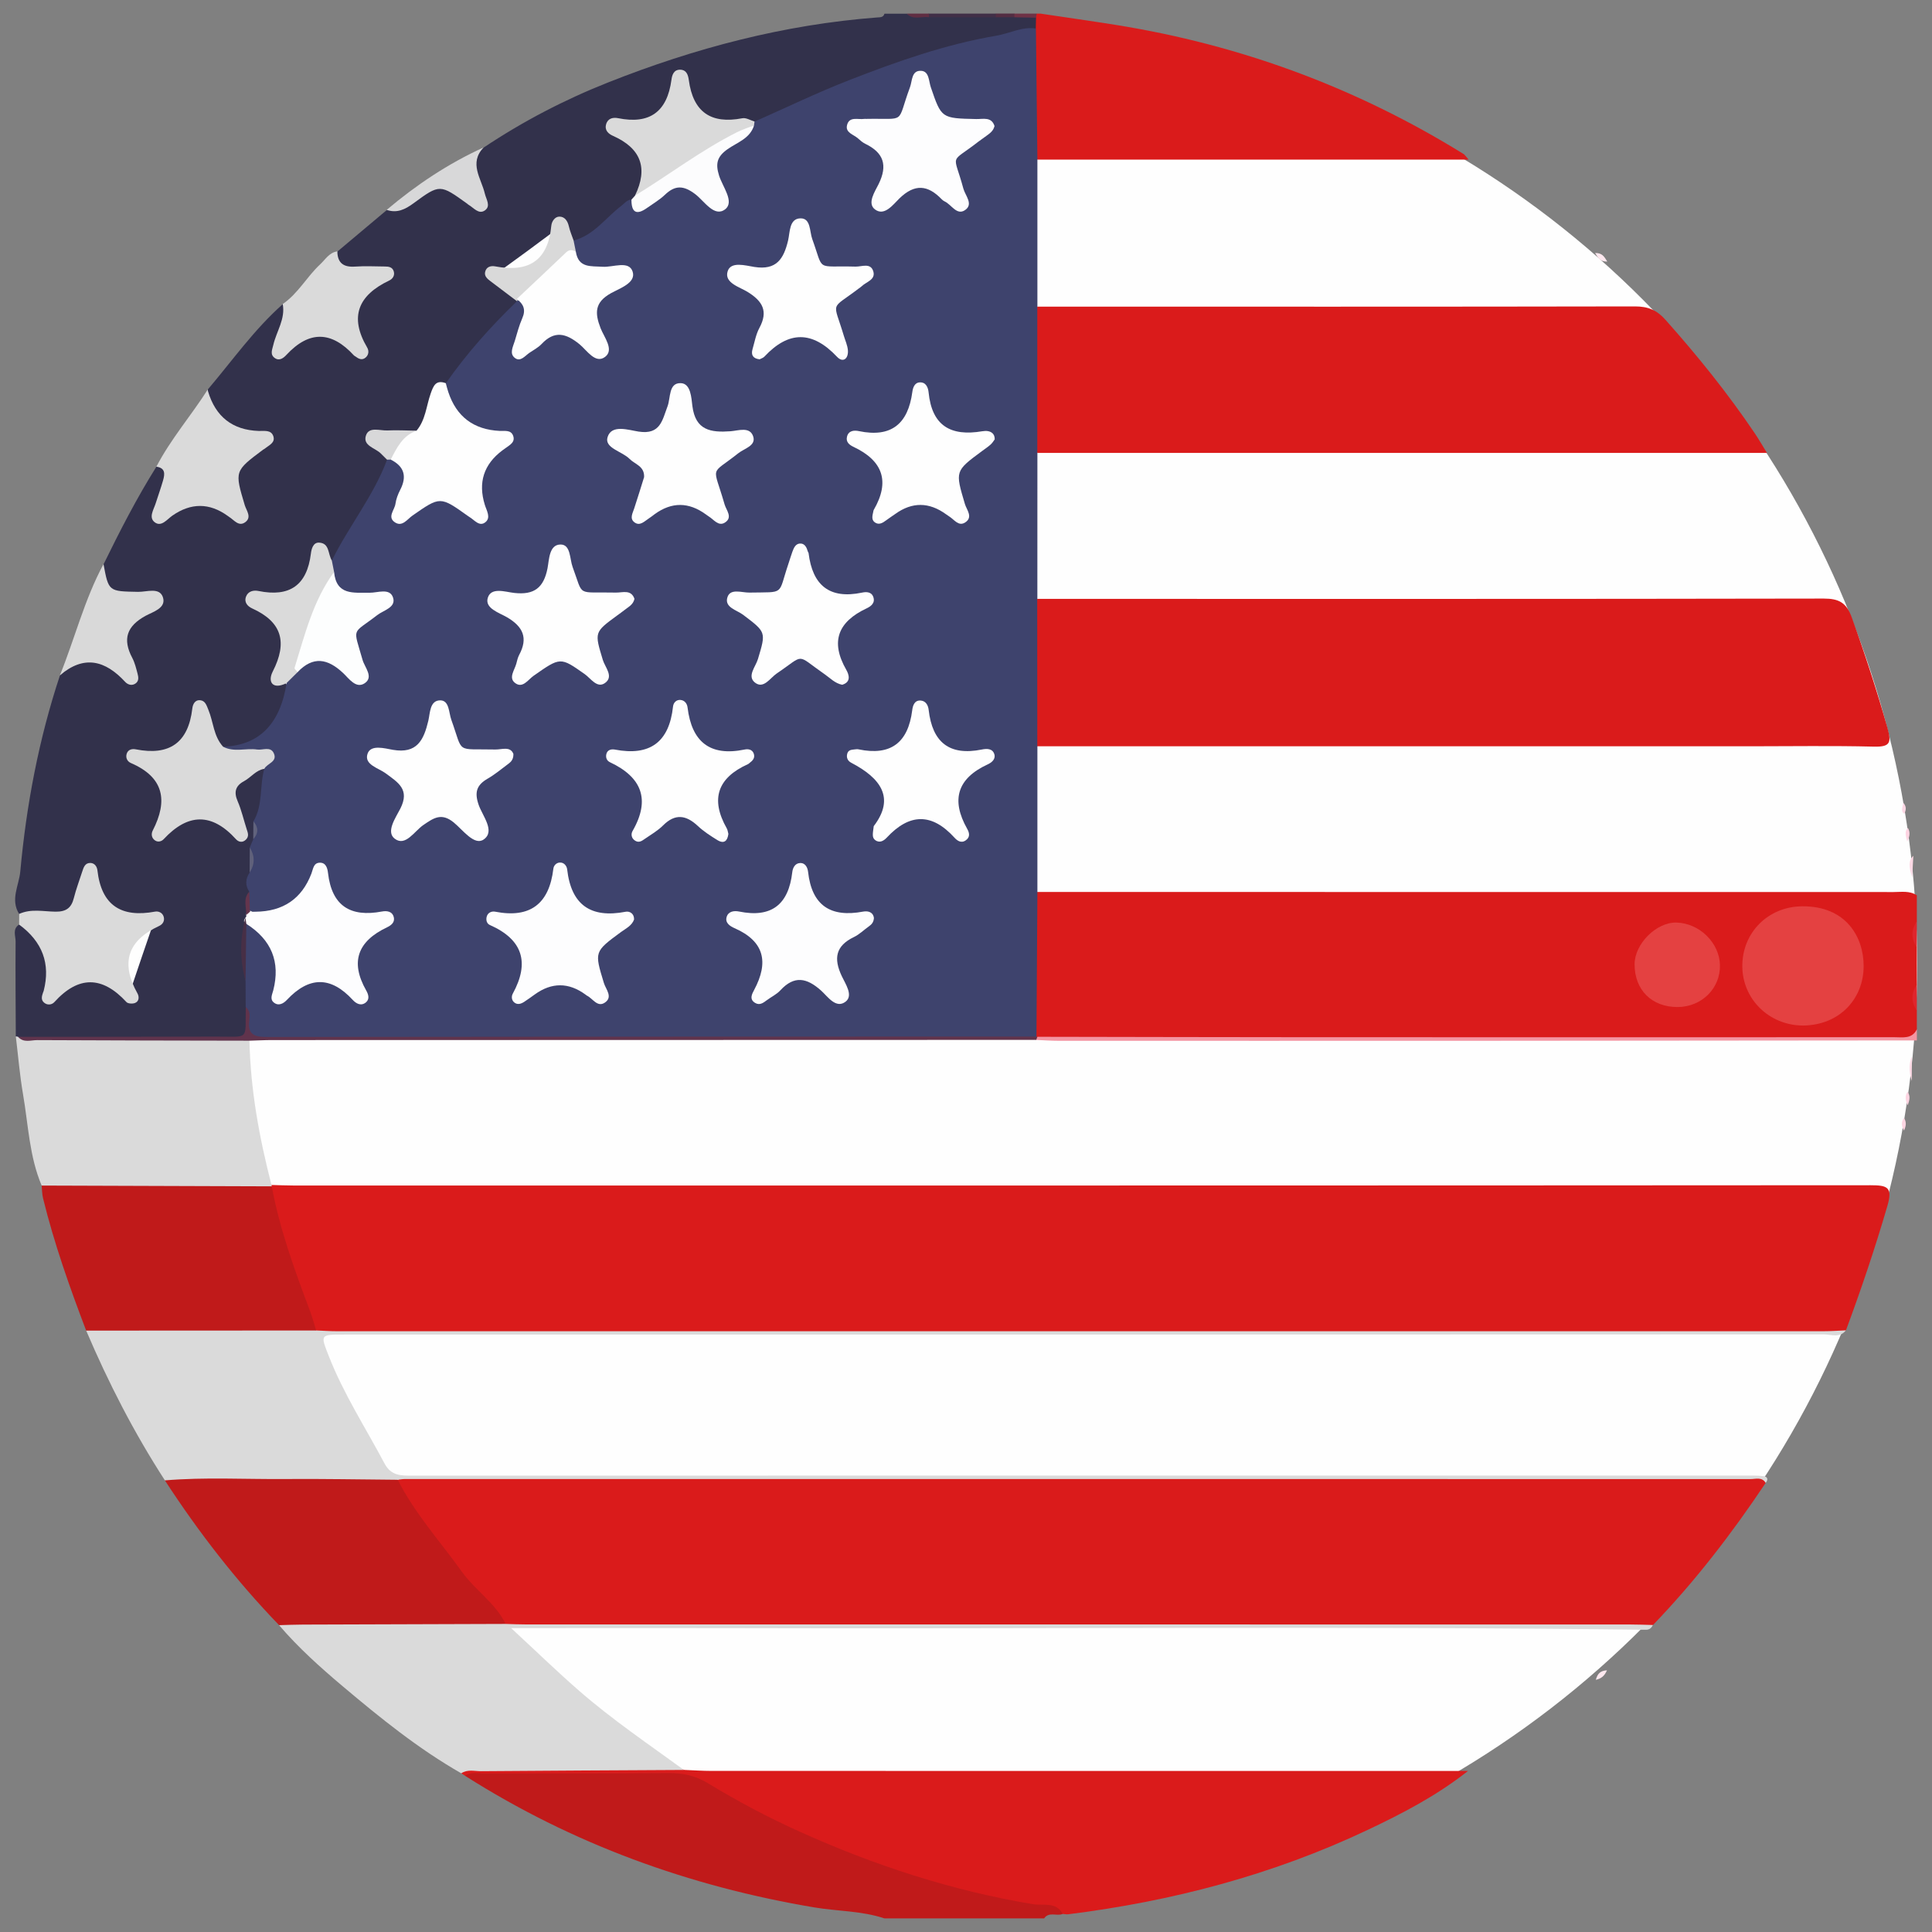<?xml version="1.0" encoding="UTF-8"?>
<svg id="Layer_1" data-name="Layer 1" xmlns="http://www.w3.org/2000/svg" version="1.1" viewBox="0 0 500 500">
  <rect x="0" y="0" width="500" height="500" fill="#808080" stroke="none"/>
  <defs>
    <style>
      .cls-1 {
        fill: #d8d8d9;
      }

      .cls-1, .cls-2, .cls-3, .cls-4, .cls-5, .cls-6, .cls-7, .cls-8, .cls-9, .cls-10, .cls-11, .cls-12, .cls-13, .cls-14, .cls-15, .cls-16, .cls-17, .cls-18, .cls-19, .cls-20, .cls-21, .cls-22, .cls-23, .cls-24, .cls-25, .cls-26, .cls-27, .cls-28, .cls-29 {
        stroke-width: 0px;
      }

      .cls-2 {
        fill: #da1b1b;
      }

      .cls-3 {
        fill: #61637d;
      }

      .cls-4 {
        fill: #c01a1a;
      }

      .cls-5 {
        fill: #602e43;
      }

      .cls-6 {
        fill: #60334c;
      }

      .cls-7 {
        fill: #df252c;
      }

      .cls-8 {
        fill: #fed4e2;
      }

      .cls-9 {
        fill: #e44141;
      }

      .cls-10 {
        fill: #d9d9d9;
      }

      .cls-11 {
        fill: #60617b;
      }

      .cls-12 {
        fill: #fed9e5;
      }

      .cls-13 {
        fill: #fdd5e2;
      }

      .cls-14 {
        fill: #64354d;
      }

      .cls-15 {
        fill: #532d43;
      }

      .cls-16 {
        fill: #412f47;
      }

      .cls-17 {
        fill: #fee8ef;
      }

      .cls-18 {
        fill: #fcfcfd;
      }

      .cls-19 {
        fill: #fdfefe;
      }

      .cls-20 {
        fill: #fdfdfe;
      }

      .cls-21 {
        fill: #6f3246;
      }

      .cls-22 {
        fill: #32314b;
      }

      .cls-23 {
        fill: #fdd8e4;
      }

      .cls-24 {
        fill: #dadada;
      }

      .cls-25 {
        fill: #fdd8e5;
      }

      .cls-26 {
        fill: #472f46;
      }

      .cls-27 {
        fill: #f495a2;
      }

      .cls-28 {
        fill: #fefefe;
      }

      .cls-29 {
        fill: #3e436d;
      }
    </style>
  </defs>
  <circle class="cls-28" cx="252.81" cy="249.36" r="243.36"/>
  <path class="cls-22" d="M4.09,268.2c-.03-8.18-.12-16.36-.05-24.53.01-1.45-.88-3.23.89-4.38,4.36.34,7.45,3.15,9.53,6.39,2.41,3.76-1.92,7.46-1.47,11.68,2.43.37,3.74-1.49,5.32-2.6,4.64-3.24,5.49-3.24,10.19.05,1.51,1.06,2.76,2.7,4.89,2.71,0-.16,6.55-19.49,6.75-19.76-3.62-2.21-8.07.3-11.51-2.04-3.41-2.31-2.35-7.14-5.22-10.16-2.01,2.02-2.35,4.46-3.03,6.66-1,3.25-2.99,4.74-6.35,4.56-3.02-.16-6.06.33-9.07-.25-2.35-3.7-.04-7.4.29-10.98,1.58-17.26,4.79-34.25,10.26-50.75.74-.61,1.35-1.35,2.09-1.96,5.1-4.21,5.66-4.21,11.19-.52,1.43.95,2.61,2.35,4.77,2.7,1-2.11-.34-3.92-.86-5.74-1.61-5.62-1.33-6.58,3.38-10.12,1.02-.76,2.14-1.39,3.08-2.26,1.45-1.35.86-2.23-.76-2.65-1.71-.44-3.48-.21-5.23-.29-5.64-.28-7.12-2.12-6.36-7.94,4.21-8.6,8.57-17.12,13.67-25.24,3.73-.57,2.84,2.08,2.64,4-.28,2.66-2.06,5.02-1.78,8.1,2.41.38,3.95-1.27,5.34-2.51,3.57-3.19,6.76-2.73,10.21.13,1.41,1.17,3.22,3.53,4.76,2.45,1.96-1.38.04-3.82-.66-5.57-1.65-4.12-.59-7.04,2.99-9.46,1.67-1.13,3.62-2.07,4.57-4.11-1.13-1.75-2.87-1.15-4.36-1.19-8.74-.25-11.02-2.81-10.4-11.83,6.34-7.47,12.01-15.54,19.4-22.08,1.89,2.02.77,4.18.29,6.32-.41,1.83-1.63,3.49-1.15,5.74,4.14-.6,6.3-5.22,10.44-5.25,4.05-.04,6.21,4.27,10.27,5.22.84-2.5-.45-4.5-1.18-6.44-1.42-3.76-.43-6.42,2.79-8.67,1.75-1.23,3.91-2.16,4.94-4.71-2.65-1.26-5.4-.39-7.98-.76-2.92-.42-5.59-1.05-4.29-5.06,4.26-3.58,8.52-7.16,12.78-10.74,3.52-.78,6.54-2.64,9.2-4.9,3.33-2.83,6.22-2.48,9.37.16,1.43,1.2,2.9,2.54,5.34,2.75.7-2.32-.64-4.27-1.26-6.25-1.03-3.26-.75-5.97,2.38-7.9,10.16-6.79,20.93-12.4,32.29-16.9,22.4-8.88,45.47-14.96,69.56-16.8.78-.06,1.62.04,1.92-.97h5.77c2.07,1,4.28.26,6.42.5,5.41,0,10.82,0,16.23,0,1.69,0,3.39,0,5.08,0,1.94.09,3.89-.2,5.82.2.86.88.97,1.88.51,2.99-5.7,3.07-12.19,3.26-18.29,4.88-16.99,4.5-33.43,10.38-49.16,18.23-1.85.92-3.64,2.01-5.8,2.03-2.83-.5-5.69-.77-8.56-.58-4.27.27-7.07-1.4-8.09-5.7-.15-.62-.36-1.23-.62-1.81-.57-1.24-.58-3.25-2.36-3.18-1.39.06-1.5,1.86-1.96,3.02-.41,1.04-.77,2.1-1.09,3.17-.9,2.99-2.87,4.47-6,4.45-1.27,0-2.55-.01-3.82.06-1.24.07-2.91-.3-3.45,1-.62,1.49,1.06,2.09,2,2.85q7.16,5.76,3.79,14.85c-.34.65-.79,1.2-1.33,1.7-2.67,2.77-5.85,4.94-8.73,7.48-1.97,1.74-4.03,3.85-7.18,2.94-1.52-.97-1.38-3.22-3.08-4.07-.33.43-16.63,12.44-17.21,12.63,1.3,2.87,5.01,3.43,6.11,6.42.12.66,0,1.31-.45,1.78-6.18,6.54-11.47,13.88-17.91,20.19-2.48,1.08-3.11,3.35-3.78,5.68-.73,2.54-1.03,5.36-3.71,6.86-2.65.84-5.38.32-8.08.53-1.04.08-2.46-.32-2.86,1.09-.29,1.05.79,1.63,1.48,2.26.95.87,1.92,1.7,2.12,3.08-.2,5.03-3.05,9.17-5.75,12.82-3.24,4.38-4.23,10.29-9.16,13.45q-3.64-3.15-5.22,1.11-2.71,7.32-10.49,7.57c-1.38.05-3.34-.5-3.92.96-.76,1.89,1.4,2.57,2.54,3.5,6.17,4.99,6.49,5.19,3.94,12.41-1.16,3.28.12,5,2.2,6.85.26,4.9-1.85,9.24-3.19,13.75-.62,2.07-2.32,2.9-4.39,2.97-2.84.1-5.68.22-8.51-.11-2.6-.52-3.34-2.66-4.22-4.76-.83-2.01-.91-4.39-2.88-6.11-2.82,3.07-2.1,7.89-5.38,10.52-3.23,2.6-7.48.49-11.29,2.06,2.19,3.62,7.03,4.29,8.02,8.34.9,3.7-1.76,7.04-1.72,11.14,4.23-.72,6.51-5.25,10.57-5.15,4.02.11,6.28,4.18,10.88,5.73-1.97-7.33-6.54-15.61,5.68-17.3,1.48,4.98-.08,9.63-1.5,14.31-.25,1.35-.22,2.72-.45,4.07-.16.92-.39,1.81-.57,2.73-.22,1.86-.04,3.74-.32,5.59-.47,1.8-.52,3.63-.49,5.48-.35,1.91-.24,3.86-.49,5.79-.05.52-.15,1.02-.28,1.52-.6,5.32-.82,10.62.29,15.91.39,2.32.49,4.66.35,7.01,0,.32,0,.65-.02.97-.23,6.9-.75,7.46-7.45,7.49-10.73.05-21.46.09-32.18-.01-6.55-.06-13.12.48-19.66-.37-.59-.25-1.11-.61-1.57-1.05Z"/>
  <path class="cls-2" d="M268.44,230.84c73.87,0,147.74,0,221.61.02,2.04,0,4.15-.4,6.03.85v6.74c-.79,2.25-.79,4.49,0,6.74v9.63c-.79,2.25-.79,4.49,0,6.74v4.81c-.61,2.94-2.93,2.38-4.95,2.39-14.4.01-28.8,0-43.2,0-59.52-.01-119.05.03-178.57-.02-.67,0-1.21-.28-1.61-.83-1-1.74-.95-3.67-.96-5.57-.04-8.43-.06-16.85.01-25.28.02-2.18-.29-4.52,1.64-6.22Z"/>
  <path class="cls-2" d="M268.06,7.36c.02-.93.05-1.85.07-2.78-.33-.41-.29-.77.17-1.06.32,0,.64,0,.96,0,6.53.98,13.07,1.9,19.59,2.94,32.19,5.16,62.21,16.23,89.96,33.42.24.15.39.43,1.28,1.43h-111.63c-1.4-1.1-1.58-2.71-1.61-4.29-.17-8.55-.15-17.1-.02-25.65.02-1.45.33-2.83,1.25-4.01Z"/>
  <path class="cls-4" d="M228.89,496.48c-5.88-1.97-12.09-1.83-18.12-2.84-32.38-5.44-62.63-16.42-90.41-34.06.71-2.34,2.75-1.89,4.37-1.9,15.98-.1,31.96-.18,47.94.03,4.61.06,9,1.35,13.16,3.79,25.62,15.04,53.07,25.16,82.4,30.03,1.73.29,3.49.5,5.16,1.07,1.24.43,2.49.97,1.64,2.72-1.53.68-3.55-.68-4.81,1.16h-41.33Z"/>
  <path class="cls-27" d="M268.49,268.32c23.84.04,47.69.1,71.53.11,50.09.02,100.18,0,150.27,0,2.17,0,4.54.52,5.8-2.06v2.89c-38.55.03-77.09.08-115.64.1-35.51.02-71.01,0-106.52,0-1.91,0-3.83-.15-5.74-.23-.19-.38-.09-.64.3-.8Z"/>
  <path class="cls-16" d="M257.73,4.48c-5.78,0-11.55,0-17.33-.01-.3-.22-.4-.43-.29-.64.11-.21.21-.31.31-.31h17.3c.31.21.42.43.32.64-.1.21-.21.32-.31.32Z"/>
  <path class="cls-7" d="M496.08,245.19c-1.5-2.25-1.53-4.49,0-6.74v6.74Z"/>
  <path class="cls-7" d="M496.08,261.55c-1.53-2.25-1.5-4.49,0-6.74v6.74Z"/>
  <path class="cls-21" d="M268.3,3.52c-.06.35-.11.71-.17,1.06-1.86-.04-3.73-.07-5.59-.11-.32-.21-.43-.42-.32-.63.1-.21.21-.32.32-.32,1.92,0,3.84,0,5.77,0Z"/>
  <path class="cls-5" d="M240.42,3.52c0,.32,0,.63-.02.95-1.91-.32-4.07.84-5.74-.95h5.77Z"/>
  <path class="cls-15" d="M262.53,3.52c0,.32,0,.64,0,.95-1.6,0-3.21,0-4.81,0,0-.32,0-.64,0-.96h4.81Z"/>
  <path class="cls-2" d="M70.26,306.67c1.92.05,3.83.14,5.75.14,136.03,0,272.06.02,408.1-.07,4.32,0,5.77.47,4.35,5.33-3.17,10.89-6.79,21.6-10.73,32.22-1.8,1.06-3.76.51-5.64.51-127.66.03-255.32.03-382.98.03-1.92,0-3.84-.04-5.76.04-1.79.21-2.63-1.01-3.17-2.37-4.35-10.85-8.34-21.82-10.66-33.32-.13-.63.04-1.27.25-1.88.16-.21.33-.42.49-.62Z"/>
  <path class="cls-2" d="M456.96,383.76c-8.72,13.06-18.26,25.47-29.17,36.79-1.37.71-2.84.32-4.26.32-95.78.01-191.57.01-287.35.02-1.12,0-2.24-.08-3.34.15-1.42.28-2.35-.48-3.29-1.43-9.76-9.9-18.21-20.85-25.71-32.52-.93-1.45-3.56-4.06,1.01-4.69,115.54.01,231.07,0,346.59.07,1.82,0,4.23-1.4,5.52,1.29Z"/>
  <path class="cls-2" d="M275.03,495.32c-1.7-3.24-5.12-2.09-7.6-2.5-21.03-3.49-41.05-10.03-60.46-18.78-8.17-3.68-16.04-7.85-23.66-12.49-3.28-2-6.57-2.72-10.36-2.69-15.82.15-31.64.05-47.47.09-1.71,0-3.53-.5-5.12.62-.32-.22-.65-.43-.97-.65.48-2.67,2.74-2.39,4.47-2.41,15.74-.2,31.48-.15,47.23-.05,2.08.01,4.05.67,5.92,1.59,2.4.09,4.79.26,7.19.26,63.56.01,127.11.01,190.67.01h5.05c-8.13,6.42-16.97,11-25.99,15.27-24.6,11.64-50.55,18.45-77.47,21.82-.47.06-.95-.06-1.43-.09Z"/>
  <path class="cls-24" d="M456.96,383.76c-.99-1.59-2.59-.97-3.93-.97-116.06-.03-232.13-.02-348.19-.02-.64,0-1.27.12-1.91.18-1.86,1.64-4.16,1.44-6.37,1.45-15.8.04-31.59.02-47.39.02-2.27,0-4.45-.27-6.5-1.31-7.97-12.3-14.63-25.29-20.37-38.76,1.83-1.68,4.12-1.53,6.33-1.54,15.61-.04,31.22-.04,46.83,0,2.22,0,4.5-.09,6.36,1.51,1.76.07,3.51.2,5.27.2,128.29,0,256.58,0,384.88,0,1.92,0,3.83-.15,5.75-.23-1.61,2.08-3.88,1.04-5.8,1.04-127.6.06-255.21.05-382.81.05-6.34,0-6.23-.04-3.96,5.72,3.82,9.73,9.5,18.48,14.37,27.66,1.71,3.23,4.33,3.14,7.29,3.14,114.95-.03,229.91-.03,344.86-.02,1.6,0,3.21-.04,4.79.16,1,.13,1.2.89.5,1.72Z"/>
  <path class="cls-24" d="M177.01,458.06c-17.51.1-35.01.18-52.52.32-1.7.01-3.5-.54-5.11.55-11.08-6.32-20.94-14.31-30.66-22.5-5.84-4.92-11.52-10.02-16.5-15.84,1.69-1.97,4.04-1.69,6.23-1.7,15.49-.06,30.97-.05,46.46-.02,2.08,0,4.18,0,5.94,1.4,1.76.05,3.52.13,5.28.13,95.14,0,190.27,0,285.41.01,2.08,0,4.16.09,6.24.14-.38.75-.87,1.24-1.83,1.23-79.23-.97-158.45-.18-237.68-.42-16.65-.05-33.3,0-49.95,0h-6.03c6.5,6.01,11.93,11.29,17.64,16.26,8.55,7.44,17.93,13.79,27.08,20.45Z"/>
  <path class="cls-24" d="M4.09,268.2c.2.02.39.07.58.13,1.66.85,3.44.43,5.16.43,16.7.04,33.4,0,50.1.05,1.54,0,3.18-.53,4.63.51.26,12.7,2.54,25.08,5.7,37.34,0,0,.08.35.08.35-1.77,1.38-3.87,1.33-5.94,1.33-15.76.04-31.52.04-47.29,0-2.21,0-4.5.16-6.33-1.53-3.19-7.52-3.45-15.66-4.81-23.56-.86-4.98-1.27-10.03-1.88-15.06Z"/>
  <path class="cls-6" d="M64.56,269.33c-18.32-.04-36.63-.05-54.95-.15-1.64,0-3.52.77-4.93-.84,17.09-.02,34.19,0,51.29-.06,8.74-.03,7.47,1.1,7.63-7.66.7-.04,1.44.2,1.55.84.95,5.34,4.78,5.33,9.01,5.32,61.76-.06,123.52-.06,185.28-.01,2.97,0,6.14-.68,8.77,1.5,0,0,.28.05.28.05-.13.26-.23.52-.3.8-65.96.01-131.92.03-197.88.05-1.92,0-3.83.11-5.75.16Z"/>
  <path class="cls-12" d="M494.77,279.76c-.88-2.74-.66-4.56,0-6.43v6.43Z"/>
  <path class="cls-17" d="M415.89,432.27c-.68,1.5-1.44,2.12-2.89,2.47.44-1.59,1.11-2.35,2.89-2.47Z"/>
  <path class="cls-13" d="M493.7,286.05c-.64-1.48-.71-2.47-.03-3.49.73,1.01.61,2,.03,3.49Z"/>
  <path class="cls-13" d="M492.76,289.31c.62,1.02.6,2-.01,3.27-.69-1.23-.77-2.21.01-3.27Z"/>
  <path class="cls-29" d="M268.2,268.26c-66.41.02-132.81.02-199.22.11-3.17,0-4.91-.66-4.48-4.21.15-1.22.3-2.6-.91-3.55-.01-2.26-.02-4.52-.04-6.77-.97-4.43-.19-8.93-.45-13.37.07-.65.23-1.35.99-1.41,5.07-.4,10.8,6.56,9.73,11.57-.47,2.19-3.05,4.88-.82,6.44,1.61,1.13,3.83-1.66,5.57-2.93,3.08-2.25,5.78-1.99,8.72.19,1.62,1.2,3.13,2.76,5.56,3.08.84-1.77-.07-3.38-.5-4.95-1.74-6.4-1.5-7.05,3.64-10.9,1.34-1,3.84-1.75,3.28-3.6-.57-1.91-3.06-1.08-4.71-1.12-7.25-.2-7.23-.16-9.76-7.13-.47-1.29-.47-2.89-2.11-3.63-3.17,2.87-1.35,9.3-6.58,10.3-3.88.74-8.18,1.62-11.94-1.08-.02-1.52-.44-3.07.34-4.52-1.08-1.67-1-3.32.09-4.95.73-2.17.64-4.34.04-6.52.3-.71.6-1.41.91-2.12.74-1.54.68-3.09.04-4.64,2.52-4.2,1.55-9.12,2.81-13.58.44-2.32.14-3.65-2.87-3.67-2.64-.02-5.99,1.56-7.78-2.05q13.92-.49,16.42-16.47c-.43-2.13,1.48-2.67,2.54-3.79,6.35-7.36,10.92-.18,16.45,2.54.35-4.37-2.45-7.84-1.58-11.59.95-4.11,5.62-4.91,8.43-8.58-5.63-1.28-13.25,1.82-14.44-6.95-.12-1.14-.59-2.32.32-3.36,4.4-8.9,10.78-16.7,14.29-26.08.38-.29.81-.43,1.29-.42,3.76,1.35,4.65,3.94,3.48,7.63-.7,2.21-1.99,4.35-1.56,6.85,2.07.55,3.15-.88,4.39-1.76q6.16-4.34,12.45.17c1.12.8,2.06,2.12,3.83,1.67.98-2.18-.23-4.09-.95-5.93-1.51-3.9-.72-6.84,2.84-9.07,1.08-.68,2.1-1.47,3.06-2.32.6-.52,1.43-1.07,1.23-1.93-.27-1.13-1.4-1.12-2.34-1.22-.8-.08-1.6-.04-2.4-.06-7.6-.16-11.5-5.33-10.11-13.4,5.4-7.72,11.64-14.7,18.41-21.22.18-.14.36-.28.54-.42,2.97,1.08,2.31,3.39,1.86,5.59-.5,2.43-2,4.66-1.69,7.61,4.21-.85,6.51-5.29,10.71-5.12,3.95.16,6.24,4.11,10.25,5.27.36-2.98-.94-5.25-1.72-7.56-1.09-3.21-.38-5.52,2.5-7.37,2.07-1.33,4.33-2.53,5.78-4.98-4.7-2.16-11.5,1.82-13.76-5.44-.21-1.12-.89-2.27.21-3.3,5.24-1.38,8.25-5.87,12.27-8.93.87-.66,1.49-1.6,2.71-1.66,1.97,1.53,3.99,1.31,5.59-.37,4.92-5.16,9.65-4.4,14.45.1.67.63,1.46,1.26,2.85,1.08.73-1.83-.22-3.57-.71-5.3-1.68-5.99-1.5-6.65,3.59-10.47,1.79-1.34,3.58-2.67,5.08-4.34.32-.31.65-.61.99-.89,8.14-3.59,16.16-7.48,24.44-10.71,12.39-4.83,24.93-9.27,38.12-11.51,3.42-.58,6.61-2.39,10.24-1.87.13,11.32.25,22.63.38,33.95,0,12.68,0,25.37,0,38.05,1.07,1.5,1.36,3.22,1.37,5.01.07,9.28.07,18.57,0,27.85-.01,1.78-.21,3.52-1.37,5,0,12.59,0,25.18-.01,37.77,1.32,1.41,1.34,3.2,1.36,4.95.08,9.41.07,18.83,0,28.24-.01,1.76-.1,3.53-1.35,4.97,0,12.56,0,25.12,0,37.69-.08,12.47-.16,24.95-.24,37.42Z"/>
  <path class="cls-2" d="M268.45,193.15c0-12.72-.01-25.44-.02-38.16,67.85,0,135.71.05,203.56-.08,3.95,0,5.87,1.07,7.24,4.86,3.42,9.46,6.53,19,9.26,28.68,1.08,3.82.63,4.88-3.53,4.78-10.72-.27-21.44-.09-32.16-.09-61.45,0-122.9,0-184.36,0Z"/>
  <path class="cls-2" d="M268.45,117.22c0-12.62,0-25.24,0-37.86,51.57,0,103.13.04,154.7-.06,3.34,0,5.61.93,7.84,3.43,8.33,9.34,16.16,19.05,23.16,29.43.95,1.41,1.8,2.89,3.14,5.05h-188.84Z"/>
  <path class="cls-23" d="M495.17,221.48c-.08,1.5-.16,3.01-.3,5.58-.89-2.73-.99-4.36.3-5.58Z"/>
  <path class="cls-17" d="M412.81,65.48c1.89-.04,2.37.96,3.16,2.22-1.9.03-2.38-.97-3.16-2.22Z"/>
  <path class="cls-8" d="M493.59,217.78c-.4-1.63-.73-2.6.17-3.52.6,1.06.57,2.04-.17,3.52Z"/>
  <path class="cls-25" d="M492.53,207.72c.85.88.85,1.86.29,2.89-1.14-.86-.24-1.9-.29-2.89Z"/>
  <path class="cls-4" d="M130.86,420.27c-17.48.05-34.96.1-52.44.17-2.06,0-4.13.1-6.19.15-11.11-11.5-20.85-24.07-29.56-37.47,10.35-.87,20.72-.26,31.08-.35,9.73-.08,19.45.12,29.18.19,4.42,8.74,11,15.97,16.65,23.86,3.44,4.79,8.64,8.04,11.29,13.46Z"/>
  <path class="cls-4" d="M10.78,306.82c19.85.07,39.7.14,59.55.2,2.06,11.15,5.94,21.74,9.92,32.31.61,1.63,1.05,3.33,1.57,5-19.84.01-39.68.02-59.52.03-4.28-11.23-8.29-22.56-11.16-34.25-.26-1.06-.25-2.19-.36-3.29Z"/>
  <path class="cls-24" d="M4.95,236.53c3.05-1.41,6.29-.63,9.41-.59,2.73.03,4.1-.94,4.75-3.52.58-2.32,1.44-4.57,2.17-6.85.35-1.09.72-2.26,2.1-2.24,1.08.02,1.71.9,1.83,1.9,1.03,9.1,6.18,12.32,14.9,10.7.91-.17,1.95.25,2.26,1.35.3,1.08-.28,1.94-1.19,2.36-8.23,3.8-10,9.61-5.59,17.48.44.79.46,2.04-.67,2.46-.64.24-1.81.18-2.2-.25-6.26-6.79-12.42-6.86-18.66.02-.62.68-1.75.88-2.63.15-.91-.75-.6-1.71-.29-2.64.05-.15.14-.29.17-.45q2.69-10.49-6.36-17.13c0-.92.01-1.84.02-2.76Z"/>
  <path class="cls-24" d="M53.77,100.78c.02.16.02.33.06.48q2.95,9.91,13.12,10.27c1.41.05,3.18-.35,3.77,1.31.62,1.74-1.14,2.39-2.21,3.28-.12.1-.28.16-.41.25-7.44,5.56-7.39,5.54-4.76,14.36.42,1.39,1.88,3.11.15,4.4-1.7,1.26-2.88-.53-4.17-1.34-.13-.09-.26-.18-.39-.28q-7.09-5.11-14.33-.06c-1.37.95-2.83,3.01-4.55,1.72-1.65-1.24-.29-3.25.23-4.88.63-1.98,1.34-3.94,1.91-5.93.48-1.65.66-3.26-1.72-3.58,3.71-7.15,9.01-13.23,13.31-19.99Z"/>
  <path class="cls-24" d="M87.3,65.07c.05,3.08,1.69,4.13,4.64,3.92,2.54-.18,5.1-.04,7.65-.02.98,0,1.97.13,2.31,1.25.34,1.11-.32,1.98-1.17,2.38-7.99,3.8-10.41,9.36-5.7,17.35.49.83.42,1.92-.45,2.62-.91.74-1.78.29-2.58-.31-.13-.1-.29-.15-.4-.27-5.78-6.32-11.57-6.51-17.48-.14-.7.76-1.77,1.64-2.96.84-1.37-.92-.71-2.2-.42-3.45.82-3.52,3.16-6.69,2.43-10.56,3.98-2.71,6.23-7.06,9.68-10.26,1.36-1.26,2.35-3.07,4.45-3.37Z"/>
  <path class="cls-10" d="M26.79,146c1.32,7.11,1.32,7.03,8.96,7.17,2.23.04,5.55-1.27,6.42,1.42.9,2.8-2.62,3.76-4.49,4.78-4.87,2.66-6.03,6.03-3.45,10.89.66,1.25,1,2.69,1.37,4.08.24.91.41,1.95-.59,2.59-.97.63-2,.21-2.62-.46-5.16-5.59-10.67-7.02-16.89-1.69,3.87-9.56,6.36-19.66,11.29-28.79Z"/>
  <path class="cls-1" d="M125.12,38.19c-3.81,4.08-.57,7.97.35,11.9.35,1.5,1.63,3.24.01,4.37-1.59,1.11-2.87-.68-4.2-1.45-.14-.08-.25-.2-.38-.3-7.01-5.04-7.06-5.12-13.87-.11-2.19,1.61-4.27,2.63-6.96,1.72,7.65-6.46,15.9-11.98,25.04-16.14Z"/>
  <path class="cls-20" d="M64.68,235.97c.48,0,.96-.01,1.44-.02q10.72-.08,14.47-9.86c.45-1.16.51-2.75,2.11-2.82,1.66-.08,2.05,1.43,2.19,2.67.99,8.52,5.8,11.49,13.95,9.96,1.18-.22,2.71-.13,3.08,1.52.31,1.36-.8,2.11-1.76,2.57-7.54,3.58-9.62,8.88-5.39,16.34.54.95.99,2.2-.07,3.09-1.26,1.04-2.54.3-3.4-.63-5.73-6.23-11.35-6.1-17.07,0-.87.93-2.16,1.67-3.4.63-1.03-.87-.39-2.04-.11-3.12q2.82-11-6.97-17.21c-.85-.43-.65-1.01-.23-1.62.22-.17.28-.38.18-.64.02-.64.35-.92.98-.86Z"/>
  <path class="cls-24" d="M57.74,193.25c2.84,1.51,5.89.3,8.81.73,1.47.21,3.45-.89,4.3.94,1.05,2.25-1.72,2.63-2.46,4.05-2.18.36-3.44,2.23-5.24,3.2-2.19,1.18-2.69,2.79-1.65,5.18,1.01,2.33,1.57,4.87,2.36,7.3.31.93.64,1.8-.22,2.65-.92.91-1.94.58-2.56-.1-6.27-6.91-12.45-6.76-18.72-.02-.51.55-1.42.86-2.2.35-.97-.63-1.07-1.72-.64-2.57,4-7.77,2.91-13.8-5.65-17.49-.9-.39-1.42-1.33-1.08-2.41.37-1.15,1.48-1.31,2.36-1.13,8.66,1.7,13.58-1.66,14.62-10.56.12-1.05.65-2.32,2.1-2.14,1.29.16,1.6,1.38,2.04,2.42,1.33,3.18,1.34,6.89,3.84,9.61Z"/>
  <path class="cls-28" d="M115.37,99.16c.21.77.39,1.55.65,2.3q3.17,9.57,13.32,10.06c1.25.06,2.8-.3,3.41,1.13.74,1.77-.83,2.51-1.97,3.36-.26.19-.53.37-.78.56q-7.21,5.42-4.53,14.08c.46,1.5,1.62,3.28.18,4.47-1.57,1.31-2.85-.55-4.16-1.32-.14-.08-.27-.18-.4-.27-7.19-5.13-7.16-5.1-14.34-.1-1.34.93-2.64,3.02-4.55,1.75-2.05-1.36-.08-3.19.14-4.78.17-1.24.65-2.5,1.23-3.62,1.8-3.48,1.06-6.08-2.46-7.84-.14-4.61,2.4-6.82,6.68-7.47,2.35-2.77,2.53-6.39,3.67-9.63.73-2.06,1.35-3.59,3.9-2.68Z"/>
  <path class="cls-24" d="M195.27,31.45c-.04.33-.08.66-.12.98-9.19,5.97-18.69,11.46-27.74,17.66-.88.6-1.89,1.28-3.07.53,3.46-7.13,1.53-12.25-5.7-15.46-1.17-.52-2.22-1.42-1.78-2.99.44-1.57,1.81-1.84,3.07-1.59,8.2,1.66,12.73-1.63,13.84-9.92.15-1.14.53-2.65,2.26-2.62,1.71.03,2.07,1.5,2.23,2.67,1.12,8.31,5.73,11.46,13.88,9.89.95-.18,2.08.54,3.13.84Z"/>
  <path class="cls-24" d="M85.87,145.04l.59,2.98c-3.15,8.64-7.15,16.97-9.43,25.92-.96.95-1.92,1.89-2.87,2.84-3.56,1.8-4.97-.26-3.57-3,3.84-7.53,2.43-12.8-5.33-16.32-1.18-.54-2.16-1.59-1.58-3.08.55-1.42,1.98-1.69,3.23-1.43,8.03,1.63,12.54-1.45,13.55-9.69.14-1.12.55-2.9,2.1-2.83,2.8.12,2.27,3.01,3.32,4.62Z"/>
  <path class="cls-18" d="M164.34,50.63c8.84-5.41,17.11-11.75,26.41-16.42,1.41-.71,2.93-1.19,4.4-1.77-1.03,3.43-4.39,4.42-6.86,6.17-2.72,1.92-3.16,3.72-2.2,6.82.9,2.89,4.06,6.79,1.6,8.72-2.83,2.22-5.43-2.15-7.77-3.91-2.99-2.27-5.19-2.37-7.84.17-1.37,1.31-3.06,2.29-4.62,3.4-2.77,1.98-4.06,1.15-4.04-2.15.31-.34.61-.68.92-1.02Z"/>
  <path class="cls-10" d="M148.44,62.23c.2.97.39,1.94.59,2.92-3.97,3.05-7.6,6.5-11.41,9.74-1.19,1.01-2.17,2.29-3.87,2.49.11.18.12.37.03.56-2.3-1.73-4.59-3.46-6.89-5.2-.78-.59-1.58-1.28-1.34-2.35.3-1.36,1.49-1.67,2.63-1.45,8.59,1.64,13.66-1.44,14.5-10.53.1-1.06.89-2.35,2.1-2.35,1.39,0,2.13,1.14,2.45,2.54.28,1.24.8,2.42,1.21,3.62Z"/>
  <path class="cls-1" d="M107.8,111.47c-3.6,1.26-5.1,4.4-6.68,7.47-.32,0-.64.01-.96.02-.55-.54-1.09-1.09-1.64-1.63-1.47-1.44-4.71-1.98-3.8-4.66.8-2.33,3.6-1.18,5.53-1.27,2.51-.12,5.03.03,7.54.06Z"/>
  <path class="cls-26" d="M63.52,237.47c.08.54.16,1.08.23,1.62-.07,4.91-.13,9.83-.2,14.74-1.55-5.45-1.46-10.91-.03-16.36Z"/>
  <path class="cls-11" d="M64.64,219.31c1.33,2.18,1.36,4.35-.04,6.52.01-2.17.03-4.35.04-6.52Z"/>
  <path class="cls-14" d="M64.68,235.97c-.33.29-.66.58-.98.86.14-2.04-.91-4.23.81-6.05.06,1.73.12,3.46.17,5.19Z"/>
  <path class="cls-3" d="M65.58,212.55c1.33,1.56,1.34,3.11-.04,4.64.01-1.55.03-3.09.04-4.64Z"/>
  <path class="cls-9" d="M466.62,265.41c-8.75-.03-15.68-6.81-15.71-15.35-.03-8.75,6.7-15.43,15.47-15.51,11.37-.1,15.94,7.93,15.93,15.49-.01,8.41-6.17,15.27-15.69,15.37Z"/>
  <path class="cls-9" d="M434.18,260.62c-6.7.02-11.15-4.39-11.15-11.06,0-5.31,5.68-10.96,10.86-10.8,5.94.17,11.1,5.22,11.23,11,.14,6.01-4.72,10.84-10.95,10.86Z"/>
  <path class="cls-20" d="M226.16,237.67c-.08.97-.56,1.56-1.25,2.04-1.31.92-2.48,2.11-3.9,2.79-4.76,2.29-5.32,5.53-3.16,10.12.93,1.99,3.06,5.01.99,6.61-2.51,1.93-4.63-1.34-6.33-2.86-3.71-3.32-6.94-3.99-10.56-.07-.95,1.04-2.33,1.68-3.48,2.54-.92.68-1.85,1.42-3.03.72-1.61-.95-.81-2.35-.26-3.38,3.8-7.13,2.69-12.56-5.1-15.98-1.06-.46-2.49-1.32-2.03-2.88.44-1.51,1.98-1.67,3.21-1.42,8.4,1.71,12.82-1.8,13.78-10.19.12-1.06.68-2.31,2.03-2.36,1.39-.05,1.94,1.23,2.06,2.28.97,8.75,5.85,11.87,14.26,10.29,1.23-.23,2.62.09,2.79,1.75Z"/>
  <path class="cls-20" d="M257.38,32.64c-.37,1.5-1.58,2.09-2.57,2.86-.5.39-1.05.73-1.55,1.12-7.66,5.97-6.51,2.65-3.94,12.19.49,1.83,2.69,4.04.42,5.57-2.14,1.45-3.5-1.45-5.28-2.26-.28-.13-.55-.34-.77-.57-3.56-3.69-6.94-4.05-10.89-.23-1.62,1.56-3.87,4.73-6.34,2.89-2.13-1.58-.02-4.64.93-6.58,2.39-4.86,1.3-8.1-3.43-10.4-.71-.34-1.33-.89-1.92-1.42-1.12-1.01-3.31-1.45-2.83-3.42.58-2.36,2.85-1.37,4.46-1.62.16-.02.32,0,.48,0,10.66-.21,7.75,1.53,11.35-8.19.62-1.66.36-4.41,2.91-4.25,2.07.13,1.94,2.66,2.48,4.24,2.76,8.06,2.72,8.04,11.77,8.24,1.76.04,3.96-.67,4.73,1.84Z"/>
  <path class="cls-28" d="M166.69,123.52c.15-2.9-2.36-3.34-3.74-4.74-1.94-1.99-6.56-2.8-5.72-5.62,1.01-3.42,5.44-1.86,8.07-1.46,5.62.85,6.09-2.95,7.46-6.55.83-2.19.23-6.12,3.45-5.99,2.57.1,2.71,3.77,2.98,5.93.8,6.31,4.76,6.88,9.86,6.52,2-.14,5.08-1.33,5.9,1.42.7,2.35-2.34,3.04-3.87,4.26-7.48,5.95-6.58,2.72-3.56,13.24.43,1.51,2.21,3.38.07,4.72-1.67,1.04-2.86-.81-4.17-1.6-.27-.17-.52-.37-.78-.55q-6.61-4.8-13.16-.07c-.52.38-1.01.79-1.55,1.13-1.17.75-2.36,2.14-3.82.95-1.2-.98-.36-2.34.03-3.55.9-2.73,1.74-5.49,2.54-8.04Z"/>
  <path class="cls-28" d="M257.43,113.71c-.26.34-.58.91-1.04,1.32-.71.64-1.52,1.17-2.29,1.74-6.97,5.16-6.91,5.14-4.38,13.68.44,1.48,2.18,3.38.08,4.75-1.72,1.13-2.85-.75-4.15-1.55-.27-.17-.53-.36-.79-.54q-6.61-4.81-13.15-.11c-.78.56-1.6,1.07-2.36,1.65-.94.71-1.96,1.32-3.02.48-.86-.68-.53-1.76-.33-2.7.03-.16.04-.33.12-.46,4.28-7.38,2.36-12.74-5.23-16.32-1.02-.48-2.01-1.21-1.7-2.58.38-1.69,1.9-1.75,3.08-1.5,8.4,1.75,12.73-1.87,13.84-10.12.14-1.01.51-2.4,1.9-2.49,1.66-.1,2.19,1.38,2.31,2.58.86,8.65,5.7,11.45,13.88,10.07,2.24-.38,3.3.68,3.23,2.1Z"/>
  <path class="cls-20" d="M164.11,237.93c-.57,1.64-2.11,2.34-3.37,3.26-6.98,5.13-6.92,5.1-4.45,13.22.49,1.62,2.46,3.66.16,5.12-1.87,1.18-3.04-1.11-4.53-1.85-.14-.07-.26-.18-.39-.28q-6.55-4.79-13.13-.04c-.91.65-1.81,1.31-2.75,1.92-.84.54-1.77.85-2.62.1-.66-.6-.7-1.53-.32-2.23,4.42-8.08,2.56-14.01-5.93-17.76-.79-.35-1.03-1.21-.85-2.05.25-1.17,1.32-1.57,2.2-1.4,9.09,1.77,14-2.02,15.08-11.12.1-.83.74-1.51,1.59-1.59,1.16-.11,1.88.88,1.98,1.75,1.05,9.25,6.13,12.71,15.13,10.98,1.03-.2,2.21.44,2.19,1.96Z"/>
  <path class="cls-28" d="M196.57,92.99c-1.66-.2-2.27-1.09-1.81-2.65.54-1.84.87-3.81,1.77-5.47,2.32-4.31.86-6.9-3.03-9.31-2.1-1.3-6.12-2.34-5.19-5.34.82-2.66,4.66-1.48,6.94-1.13,5.7.89,7.57-2.08,8.71-6.87.5-2.11.26-5.67,3.22-5.71,2.68-.04,2.32,3.41,3.03,5.36,3.12,8.59.68,6.84,11.21,7.13,1.58.04,3.91-1.08,4.59,1.24.64,2.17-1.81,2.68-3,3.84-.23.22-.51.38-.76.58-7.52,5.74-6.64,2.95-3.87,12.24.37,1.23.93,2.43,1.05,3.68.2,2.23-1.24,3.42-2.81,1.76-6.38-6.77-12.51-6.77-18.8-.04-.31.33-.82.47-1.23.69Z"/>
  <path class="cls-28" d="M188.51,215.79c-.23,1.83-1.1,2.7-2.86,1.62-1.76-1.09-3.54-2.23-5.04-3.64-3.04-2.85-5.87-3.29-9.01-.15-1.34,1.34-3.04,2.33-4.62,3.41-.76.51-1.55,1.2-2.59.55-1.02-.63-1.14-1.73-.68-2.52,4.69-8.16,2.37-13.93-5.86-17.8-.8-.38-1.11-1.16-.95-2.01.24-1.24,1.36-1.43,2.23-1.26,9.08,1.74,14.06-1.93,15.05-11.14.11-1.01.86-1.81,1.96-1.7,1.04.1,1.68.93,1.8,1.95,1.08,8.87,5.78,12.73,14.76,10.88.87-.18,1.99-.08,2.38,1.08.37,1.1-.29,1.8-1.1,2.4-.13.1-.24.23-.38.29-7.89,3.54-9.82,9.04-5.51,16.64.23.4.27.91.41,1.4Z"/>
  <path class="cls-28" d="M226.1,213.83c5.65-7.35,1.77-12.48-5.8-16.43-.92-.48-1.34-1.35-1.01-2.42.3-.96,1.16-.94,1.94-1.04.32-.04.65-.08.96-.01,8.34,1.74,12.83-1.72,13.89-10.1.14-1.11.53-2.72,2.29-2.52,1.31.15,1.85,1.32,1.97,2.43.96,8.37,5.35,11.94,13.79,10.23,1.17-.24,2.78-.33,3.22,1.28.35,1.28-.78,2.14-1.75,2.58-7.87,3.64-9.52,9.18-5.3,16.66.57,1.01.85,2.13-.35,2.98-1.23.88-2.27.05-2.95-.7-5.87-6.44-11.63-6.3-17.5,0-.71.76-1.8,1.52-2.97.67-.93-.67-.65-1.7-.41-3.61Z"/>
  <path class="cls-28" d="M132.87,195.12c.03,1.68-.85,2.2-1.59,2.77-1.66,1.25-3.28,2.59-5.07,3.62-2.8,1.62-3.47,3.44-2.36,6.71.99,2.93,4.43,6.88,1.32,9.04-2.41,1.68-5.39-2.48-7.72-4.39-3.2-2.63-5.22-1.18-7.91.66-2.3,1.57-4.6,5.65-7.39,3.52-2.35-1.79.29-5.48,1.45-7.77,2.54-4.99-.59-6.77-3.78-9.14-1.88-1.4-5.68-2.24-4.69-5.1.83-2.41,4.42-1.36,6.54-.99,6.26,1.08,7.99-2.52,9.18-7.52.47-1.97.35-5.32,3.13-5.28,2.32.04,2.15,3.18,2.83,5.05,3.21,8.92.9,7.44,11.37,7.67,1.66.04,3.89-.93,4.69,1.15Z"/>
  <path class="cls-28" d="M164.2,154.99c-.35,1.55-1.6,2.09-2.57,2.88-.62.5-1.29.95-1.93,1.43-5.94,4.35-5.85,4.32-3.69,11.49.58,1.93,2.92,4.32.54,5.99-2.04,1.43-3.65-1.21-5.24-2.33-6.31-4.44-6.24-4.44-13.24.46-1.42,1-2.85,3.42-4.86,1.77-1.6-1.32-.05-3.26.4-4.89.21-.77.37-1.58.74-2.28,2.37-4.4,1.03-7.34-3.17-9.78-2.03-1.18-5.76-2.29-4.94-5.01.86-2.85,4.56-1.52,6.84-1.27,5.14.58,7.63-1.31,8.62-6.39.43-2.24.4-6.1,3.34-6.14,2.69-.04,2.37,3.7,3.16,5.84,2.92,7.86.76,6.37,11.19,6.6,1.7.04,3.95-.9,4.81,1.63Z"/>
  <path class="cls-28" d="M217.97,177.22c-1.88-.36-3.1-1.72-4.53-2.71-7.7-5.35-4.9-5.29-12.43-.21-1.7,1.15-3.39,4.11-5.63,2.35-2.11-1.66.18-4.1.77-6.08,2.12-7.05,2.13-6.94-3.86-11.48-1.63-1.23-4.93-1.9-4.01-4.59.78-2.28,3.7-1.11,5.65-1.14,9.38-.18,7.32.79,10.08-7.36.36-1.06.67-2.14,1.05-3.19.39-1.08.9-2.25,2.23-2.14,1.03.08,1.5,1.08,1.77,2.05.04.15.18.29.2.44,1.02,8.28,5.37,11.97,13.82,10.21.99-.21,2.38-.29,2.9,1.05.62,1.58-.56,2.49-1.68,3.01-7.39,3.47-9.5,8.55-5.28,15.93.69,1.2,1.32,3.15-1.05,3.85Z"/>
  <path class="cls-28" d="M133.75,77.38c4.25-4.01,8.52-8,12.74-12.04.87-.83,1.65-.71,2.54-.19.68,4.26,3.87,3.68,6.93,3.89,2.7.18,6.85-1.73,7.78,1.3.89,2.88-3.34,4.26-5.66,5.56-4.18,2.35-4.19,5.07-2.64,9.06.9,2.31,3.58,5.57,1.16,7.4-2.52,1.91-4.72-1.72-6.62-3.27-3.5-2.85-6.48-3.62-9.84-.04-.86.91-2.04,1.52-3.1,2.24-1.15.78-2.31,2.41-3.73,1.39-1.58-1.14-.54-2.93-.09-4.42.6-1.99,1.12-4.02,1.95-5.91.96-2.17.33-3.68-1.43-4.96Z"/>
  <path class="cls-19" d="M77.03,173.94c-.28-.37-.88-.83-.8-1.09,2.66-8.59,4.8-17.4,10.23-24.83.58,6.12,5.03,5.33,9.22,5.38,2.07.02,5.17-1.3,6.03,1.22.88,2.6-2.47,3.31-4.1,4.58-6.59,5.12-6.27,2.83-3.78,11.58.55,1.95,2.96,4.44.54,6.05-2.25,1.5-4.1-1.27-5.56-2.64-4.01-3.77-7.76-4.46-11.79-.25Z"/>
</svg>